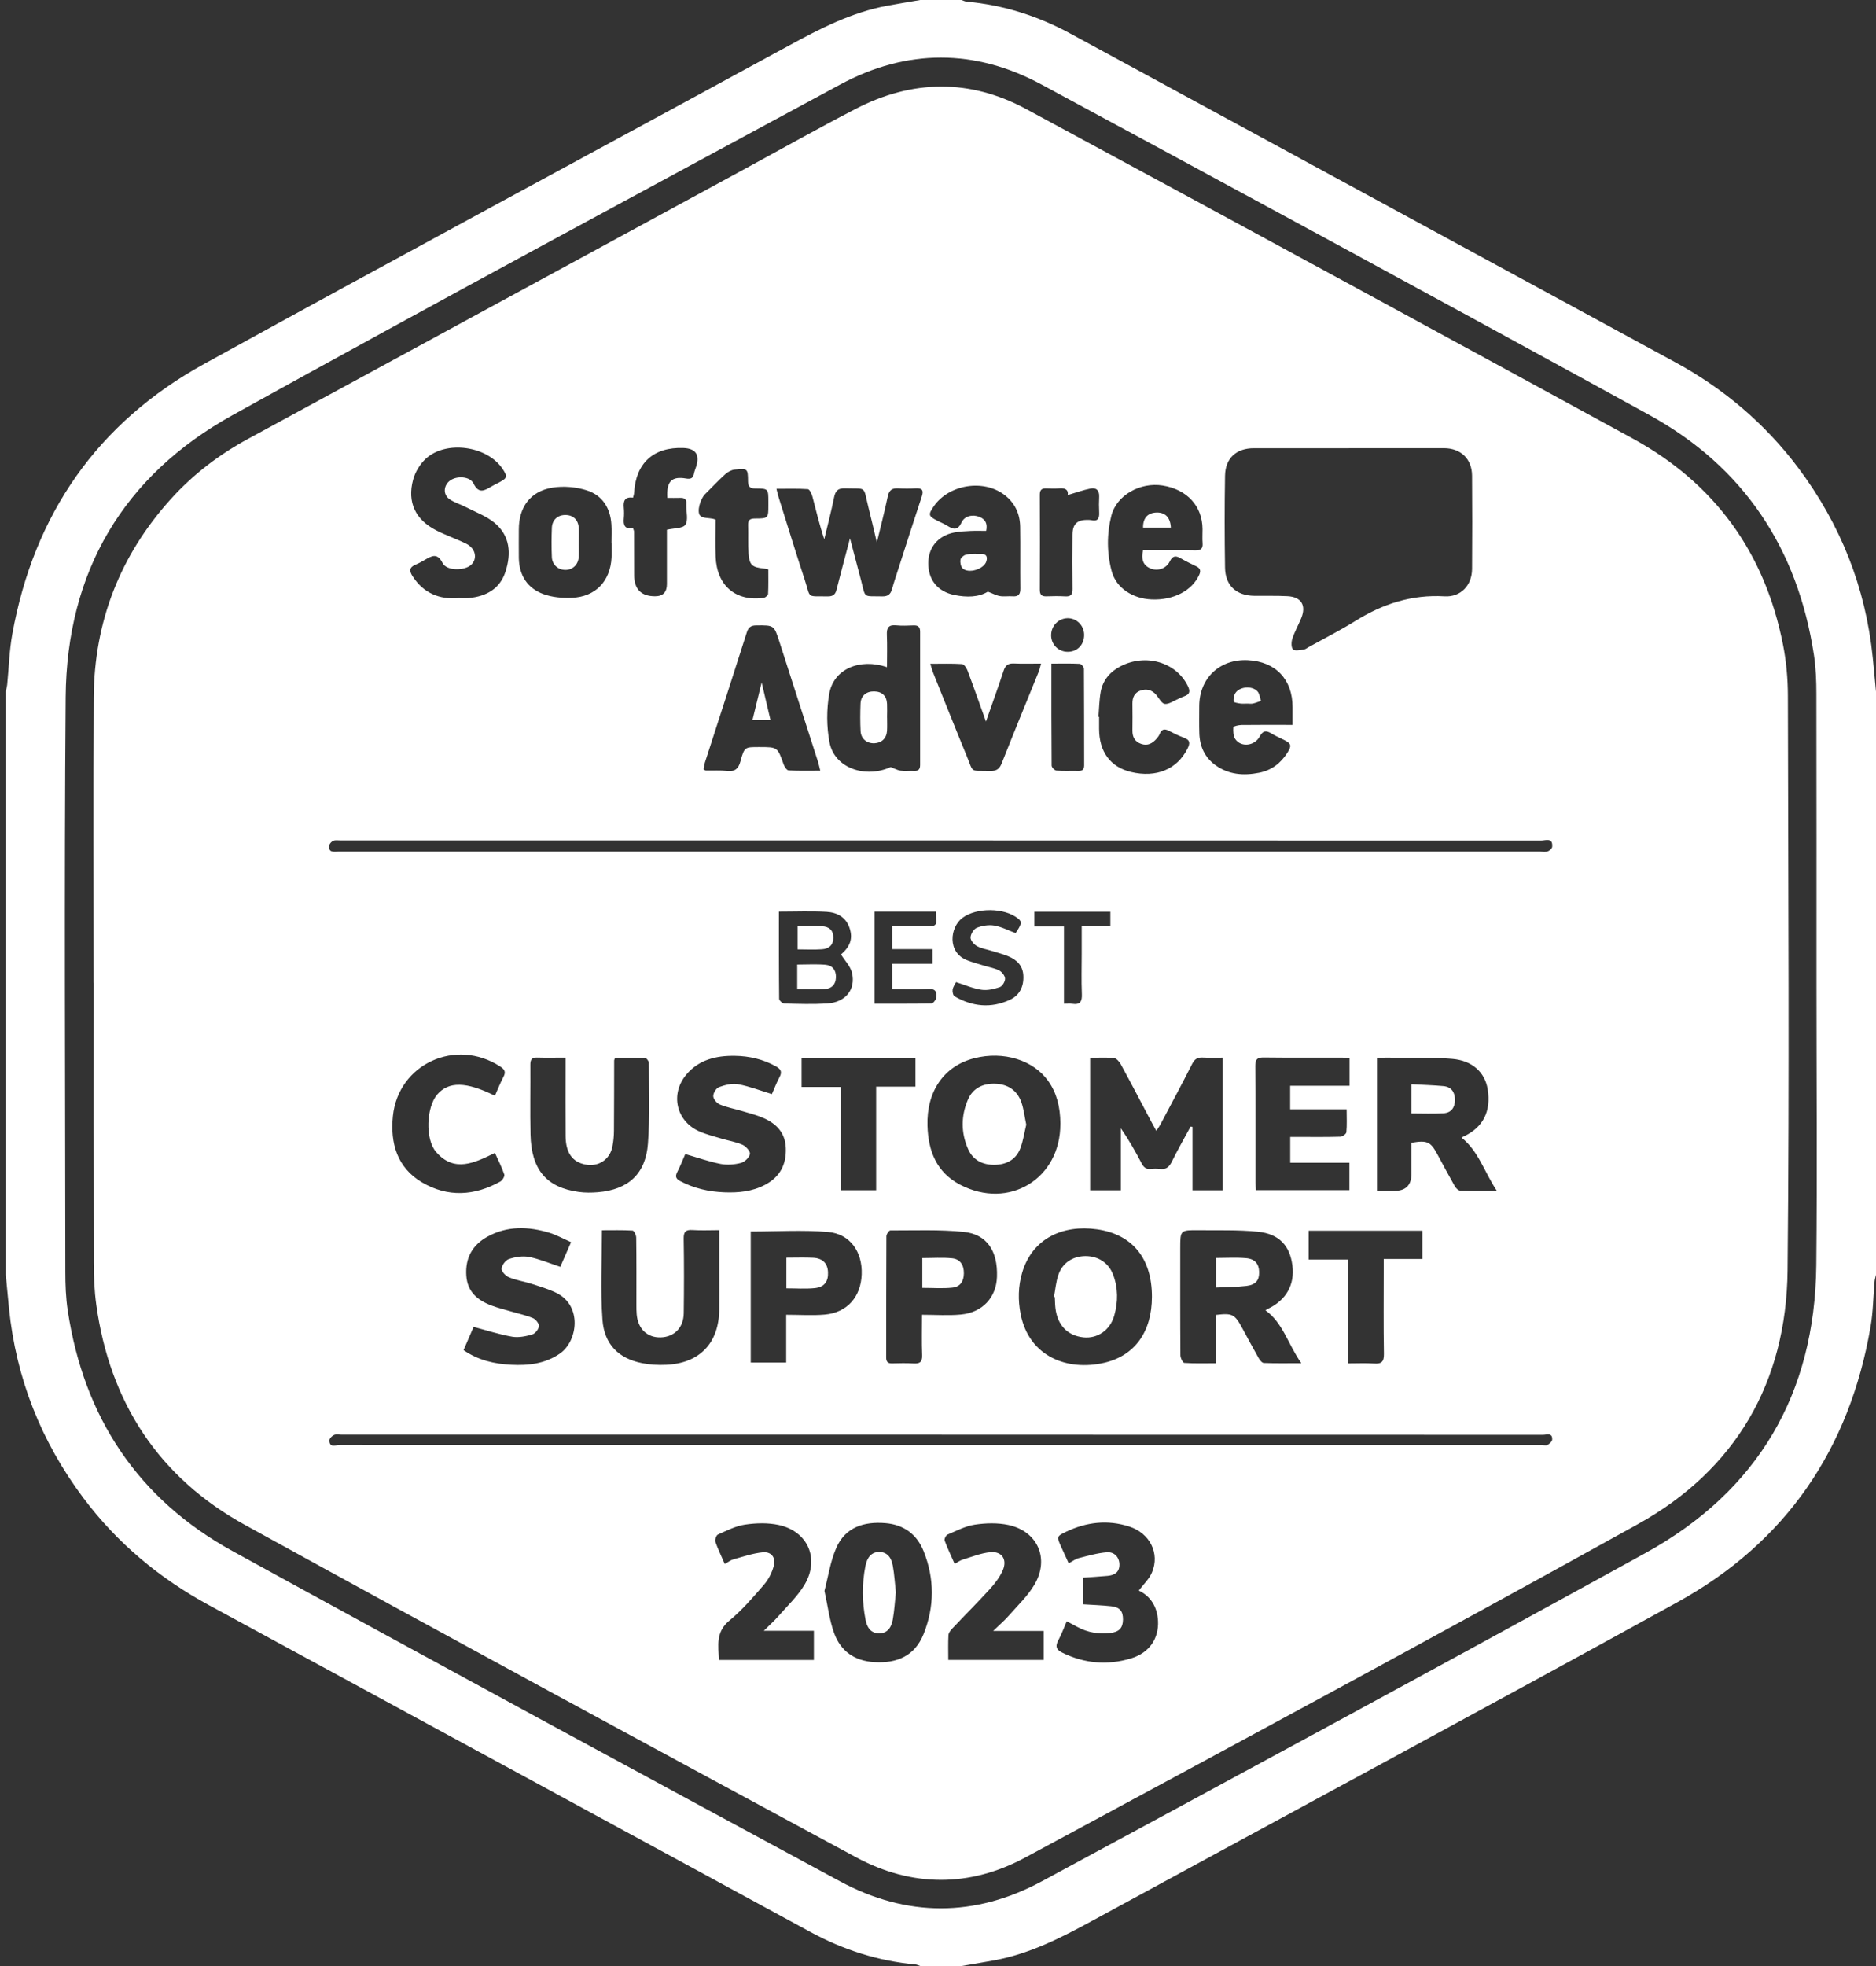 <svg xmlns="http://www.w3.org/2000/svg" width="126" height="132" viewBox="0 0 126 132" fill="none"><rect x="0" y="0" width="126" height="132" fill="#333333" stroke="none"/><g clip-path="url(#clip0_6412_20954)"><path d="M126 46.413V85.587C125.968 85.738 125.917 85.887 125.904 86.041C125.814 87.046 125.808 88.063 125.638 89.055C124.233 97.265 119.968 103.55 112.665 107.571C99.604 114.765 86.468 121.825 73.372 128.955C71.281 130.095 69.176 131.174 66.808 131.613C66.067 131.751 65.322 131.87 64.579 132H61.811C61.699 131.964 61.588 131.902 61.473 131.891C58.967 131.666 56.627 130.908 54.422 129.709C40.962 122.394 27.502 115.078 14.036 107.774C10.715 105.97 7.877 103.611 5.607 100.584C2.769 96.799 1.083 92.555 0.604 87.842C0.527 87.092 0.459 86.339 0.387 85.587C0.387 72.53 0.387 59.47 0.387 46.413C0.419 46.262 0.468 46.113 0.483 45.959C0.595 44.833 0.625 43.692 0.825 42.581C2.277 34.516 6.552 28.376 13.721 24.428C26.768 17.243 39.889 10.194 52.97 3.07C55.075 1.923 57.194 0.828 59.58 0.385C60.321 0.249 61.066 0.128 61.809 0C62.731 0 63.655 0 64.577 0C64.69 0.036 64.801 0.098 64.916 0.109C67.383 0.334 69.695 1.062 71.871 2.244C85.41 9.6 98.95 16.953 112.489 24.305C115.761 26.083 118.544 28.433 120.779 31.414C123.617 35.199 125.303 39.443 125.782 44.156C125.859 44.908 125.927 45.661 125.997 46.413H126ZM122.001 66.013C122.001 59.536 122.008 53.062 121.995 46.585C121.995 45.719 121.963 44.842 121.833 43.988C120.745 36.834 117.122 31.348 110.773 27.86C97.202 20.407 83.585 13.034 69.959 5.678C65.488 3.264 60.898 3.266 56.425 5.678C42.799 13.036 29.163 20.369 15.618 27.873C8.277 31.942 4.479 38.393 4.411 46.8C4.308 59.662 4.381 72.525 4.389 85.387C4.389 86.254 4.421 87.131 4.549 87.984C5.631 95.161 9.267 100.656 15.637 104.152C29.195 111.595 42.797 118.958 56.406 126.307C60.896 128.732 65.495 128.73 69.985 126.305C83.515 118.996 97.047 111.689 110.517 104.271C118.065 100.116 121.899 93.586 121.989 84.955C122.055 78.64 122.001 72.323 122.001 66.006V66.013Z" fill="white"></path><path d="M6.287 65.996C6.287 59.608 6.261 53.223 6.295 46.836C6.323 41.754 8.054 37.303 11.46 33.521C12.957 31.859 14.713 30.522 16.678 29.455C27.683 23.479 38.688 17.498 49.693 11.52C52.278 10.117 54.841 8.676 57.452 7.319C61.256 5.339 65.139 5.282 68.912 7.317C82.506 14.652 96.076 22.031 109.638 29.429C115.167 32.446 118.538 37.102 119.753 43.281C119.975 44.403 120.079 45.567 120.081 46.713C120.102 59.574 120.19 72.436 120.06 85.295C119.983 92.815 116.575 98.691 109.99 102.342C96.343 109.911 82.597 117.309 68.861 124.714C65.129 126.726 61.228 126.713 57.494 124.697C43.789 117.303 30.096 109.894 16.453 102.385C10.66 99.196 7.372 94.15 6.465 87.588C6.338 86.662 6.299 85.717 6.297 84.78C6.282 78.518 6.291 72.257 6.291 65.993L6.287 65.996ZM90.594 30.094C88.467 30.094 86.34 30.094 84.213 30.094C83.038 30.094 82.297 30.762 82.278 31.944C82.244 34 82.246 36.057 82.278 38.112C82.297 39.317 83.038 39.992 84.243 40.004C84.988 40.013 85.734 39.989 86.477 40.028C87.409 40.077 87.75 40.651 87.39 41.518C87.2 41.976 86.954 42.412 86.8 42.879C86.726 43.102 86.713 43.468 86.843 43.6C86.964 43.724 87.315 43.641 87.562 43.613C87.677 43.6 87.784 43.509 87.892 43.449C88.944 42.866 90.021 42.321 91.041 41.686C92.881 40.539 94.831 39.908 97.026 40.038C98.105 40.102 98.861 39.302 98.87 38.207C98.887 36.117 98.887 34.024 98.87 31.933C98.861 30.807 98.108 30.091 96.981 30.091C94.854 30.091 92.727 30.091 90.6 30.091L90.594 30.094ZM63.189 57.177C76.602 57.177 90.015 57.177 103.426 57.177C103.602 57.177 103.794 57.218 103.954 57.162C104.079 57.117 104.245 56.962 104.254 56.847C104.303 56.211 103.798 56.436 103.507 56.436C76.628 56.428 49.751 56.428 22.872 56.428C22.712 56.428 22.537 56.394 22.397 56.447C22.28 56.489 22.141 56.63 22.122 56.745C22.033 57.281 22.437 57.177 22.74 57.177C36.223 57.177 49.706 57.177 63.189 57.177ZM73.217 71.016V79.917H75.28V75.751C75.817 76.532 76.264 77.316 76.679 78.114C76.821 78.388 76.992 78.516 77.3 78.482C77.494 78.461 77.694 78.455 77.884 78.482C78.301 78.544 78.52 78.367 78.704 77.997C79.097 77.196 79.542 76.421 79.966 75.638C80.009 75.646 80.051 75.655 80.094 75.663V79.919H82.127V71.011C81.656 71.011 81.218 71.028 80.779 71.005C80.434 70.986 80.236 71.105 80.075 71.424C79.376 72.798 78.648 74.154 77.928 75.516C77.86 75.644 77.771 75.761 77.662 75.927C77.535 75.693 77.439 75.525 77.349 75.355C76.662 74.056 75.985 72.753 75.282 71.463C75.184 71.284 74.988 71.056 74.82 71.039C74.299 70.984 73.768 71.02 73.217 71.02V71.016ZM63.247 96.326C49.819 96.326 36.391 96.326 22.963 96.326C22.787 96.326 22.588 96.279 22.437 96.343C22.303 96.398 22.129 96.573 22.127 96.7C22.116 97.231 22.55 97.018 22.793 97.018C49.721 97.028 76.647 97.026 103.575 97.026C103.698 97.026 103.852 97.069 103.941 97.013C104.073 96.932 104.245 96.783 104.252 96.656C104.277 96.168 103.877 96.334 103.637 96.334C90.173 96.328 76.709 96.328 63.247 96.328V96.326ZM84.988 87.973C85.037 87.946 85.093 87.907 85.152 87.878C86.379 87.299 86.968 86.262 86.804 84.972C86.636 83.639 85.917 82.84 84.482 82.696C83.166 82.564 81.829 82.61 80.502 82.596C79.27 82.583 79.27 82.593 79.27 83.813C79.27 86.206 79.263 88.599 79.282 90.992C79.282 91.171 79.44 91.499 79.54 91.505C80.222 91.552 80.907 91.529 81.646 91.529V88.286C82.768 88.146 82.925 88.229 83.432 89.164C83.794 89.832 84.152 90.505 84.528 91.167C84.609 91.308 84.756 91.505 84.88 91.51C85.665 91.542 86.451 91.525 87.403 91.525C86.508 90.269 86.191 88.836 84.988 87.969V87.973ZM92.485 71.009V79.958H93.639C94.411 79.958 94.797 79.579 94.797 78.823C94.797 78.12 94.797 77.416 94.797 76.726C95.861 76.549 96.079 76.649 96.534 77.49C96.924 78.206 97.303 78.925 97.705 79.634C97.782 79.768 97.946 79.936 98.076 79.941C98.848 79.968 99.621 79.956 100.537 79.956C99.694 78.697 99.312 77.292 98.159 76.379C98.222 76.347 98.284 76.313 98.348 76.283C99.617 75.683 100.158 74.599 99.919 73.132C99.734 71.993 98.889 71.207 97.537 71.094C96.34 70.994 95.131 71.031 93.928 71.014C93.456 71.007 92.981 71.014 92.487 71.014L92.485 71.009ZM77.369 87.067C77.371 84.514 76.083 82.872 73.673 82.534C71.403 82.214 69.34 83.128 68.652 85.448C68.382 86.364 68.367 87.305 68.55 88.233C69.119 91.088 71.693 92.072 74.171 91.495C76.236 91.014 77.366 89.396 77.369 87.064V87.067ZM71.22 75.455C71.216 74.29 70.952 73.353 70.411 72.589C69.406 71.169 67.411 70.552 65.438 71.05C63.404 71.565 62.227 73.264 62.293 75.576C62.342 77.279 62.898 78.712 64.488 79.543C67.769 81.252 71.231 79.142 71.218 75.455H71.22ZM57.085 36.134C57.343 37.109 57.588 38.033 57.83 38.955C58.156 40.198 57.924 40.011 59.261 40.041C59.627 40.049 59.812 39.904 59.908 39.561C60.047 39.068 60.213 38.582 60.37 38.092C60.879 36.508 61.382 34.924 61.907 33.347C62.052 32.913 61.942 32.759 61.49 32.787C61.101 32.81 60.709 32.808 60.319 32.787C59.917 32.766 59.715 32.906 59.627 33.325C59.41 34.358 59.142 35.382 58.893 36.419C58.699 35.61 58.518 34.818 58.32 34.03C57.96 32.593 58.258 32.829 56.755 32.785C56.283 32.77 56.108 32.951 56.019 33.4C55.831 34.341 55.582 35.269 55.361 36.204C55.039 35.246 54.816 34.288 54.565 33.338C54.516 33.151 54.375 32.851 54.26 32.842C53.583 32.795 52.902 32.819 52.15 32.819C52.218 33.085 52.255 33.253 52.306 33.417C52.885 35.257 53.447 37.102 54.051 38.933C54.473 40.211 54.124 40.017 55.608 40.041C55.925 40.045 56.099 39.925 56.178 39.617C56.472 38.469 56.776 37.324 57.09 36.136L57.085 36.134ZM37.981 71.009C37.302 71.009 36.687 71.022 36.072 71.005C35.712 70.994 35.618 71.154 35.62 71.484C35.631 73.045 35.597 74.605 35.631 76.164C35.684 78.535 36.7 79.732 38.878 80.028C39.295 80.085 39.729 80.081 40.151 80.047C42.193 79.879 43.37 78.819 43.519 76.775C43.651 74.976 43.579 73.162 43.579 71.356C43.579 71.246 43.423 71.039 43.336 71.037C42.653 71.009 41.967 71.022 41.313 71.022C41.273 71.131 41.249 71.163 41.249 71.197C41.245 72.774 41.247 74.352 41.235 75.93C41.233 76.281 41.2 76.638 41.132 76.983C40.958 77.865 40.185 78.361 39.308 78.186C38.441 78.014 37.998 77.399 37.988 76.279C37.973 74.737 37.984 73.194 37.984 71.652C37.984 71.463 37.984 71.273 37.984 71.014L37.981 71.009ZM48.307 82.591C47.651 82.591 47.083 82.621 46.521 82.583C46.059 82.551 45.91 82.691 45.919 83.17C45.948 84.837 45.944 86.502 45.923 88.169C45.91 89.14 45.288 89.764 44.381 89.792C43.474 89.819 42.848 89.225 42.763 88.248C42.744 88.037 42.744 87.822 42.744 87.612C42.744 86.104 42.751 84.597 42.731 83.092C42.731 82.925 42.582 82.625 42.491 82.619C41.807 82.579 41.122 82.598 40.43 82.598C40.43 84.648 40.321 86.636 40.464 88.606C40.583 90.264 41.556 91.205 43.104 91.518C43.636 91.627 44.196 91.659 44.741 91.633C46.998 91.529 48.284 90.177 48.309 87.92C48.318 87.122 48.309 86.326 48.309 85.527C48.309 84.573 48.309 83.62 48.309 82.591H48.307ZM55.376 106.817C55.601 107.837 55.708 108.78 56.023 109.647C56.464 110.863 57.398 111.518 58.731 111.597C60.251 111.687 61.443 111.173 62.027 109.724C62.77 107.88 62.774 105.985 62.029 104.135C61.58 103.017 60.707 102.368 59.474 102.266C58.031 102.146 56.776 102.53 56.166 103.931C55.765 104.85 55.62 105.883 55.373 106.817H55.376ZM86.657 78.071V76.336C86.873 76.336 87.064 76.336 87.254 76.336C88.175 76.336 89.1 76.349 90.019 76.321C90.166 76.317 90.417 76.138 90.428 76.021C90.475 75.534 90.447 75.042 90.447 74.478H86.653V72.9H90.641V71.048C90.46 71.033 90.305 71.009 90.149 71.009C88.393 71.007 86.636 71.02 84.882 70.999C84.441 70.992 84.307 71.126 84.311 71.569C84.331 74.177 84.32 76.783 84.322 79.391C84.322 79.562 84.343 79.732 84.356 79.907H90.632V78.071H86.653H86.657ZM38.358 83.4C37.837 83.17 37.39 82.917 36.908 82.77C35.49 82.338 34.07 82.291 32.731 83.034C31.733 83.588 31.245 84.456 31.318 85.629C31.386 86.734 32.071 87.299 33.008 87.652C33.436 87.814 33.885 87.922 34.326 88.052C34.818 88.197 35.324 88.303 35.795 88.499C35.982 88.578 36.214 88.868 36.197 89.038C36.176 89.245 35.946 89.538 35.748 89.596C35.316 89.721 34.831 89.821 34.398 89.747C33.542 89.598 32.708 89.325 31.809 89.087C31.609 89.547 31.375 90.092 31.134 90.647C32.133 91.337 33.219 91.574 34.341 91.631C35.486 91.691 36.602 91.565 37.594 90.886C38.803 90.058 39.133 87.663 37.355 86.798C36.834 86.545 36.27 86.379 35.714 86.2C35.209 86.038 34.675 85.959 34.188 85.759C33.966 85.67 33.676 85.365 33.689 85.18C33.706 84.944 33.96 84.603 34.185 84.529C34.607 84.39 35.101 84.307 35.527 84.39C36.227 84.527 36.898 84.814 37.63 85.055C37.837 84.584 38.069 84.054 38.356 83.396L38.358 83.4ZM51.844 73.458C51.986 73.136 52.148 72.706 52.363 72.304C52.557 71.942 52.418 71.763 52.108 71.591C51.25 71.116 50.319 70.903 49.355 70.89C48.114 70.871 46.947 71.139 46.097 72.146C45.005 73.445 45.407 75.261 46.947 75.953C47.428 76.168 47.95 76.296 48.456 76.447C48.929 76.59 49.431 76.664 49.876 76.864C50.104 76.966 50.407 77.311 50.37 77.484C50.321 77.722 50.013 78.016 49.764 78.08C49.329 78.193 48.84 78.233 48.403 78.148C47.615 77.993 46.851 77.722 46.025 77.484C45.867 77.844 45.695 78.288 45.478 78.712C45.325 79.012 45.429 79.163 45.688 79.3C46.615 79.79 47.611 80.013 48.648 80.053C49.595 80.09 50.526 80.002 51.384 79.549C52.38 79.023 52.825 78.193 52.778 77.069C52.736 76.047 52.142 75.444 51.279 75.065C50.813 74.861 50.309 74.737 49.819 74.59C49.329 74.444 48.816 74.352 48.348 74.156C48.145 74.073 47.911 73.792 47.905 73.596C47.898 73.39 48.105 73.055 48.294 72.987C48.697 72.842 49.169 72.721 49.574 72.796C50.326 72.932 51.049 73.217 51.839 73.456L51.844 73.458ZM50.423 82.679V91.484H52.804V88.274C53.713 88.274 54.565 88.335 55.405 88.261C56.898 88.127 57.82 87.075 57.875 85.563C57.931 84.045 57.092 82.836 55.612 82.713C53.911 82.57 52.191 82.681 50.423 82.681V82.679ZM61.925 88.274C62.842 88.274 63.692 88.338 64.531 88.259C65.991 88.123 66.917 87.111 66.962 85.719C67.019 83.992 66.287 82.866 64.728 82.708C63.098 82.542 61.443 82.615 59.798 82.61C59.706 82.61 59.534 82.864 59.534 83C59.519 85.71 59.525 88.421 59.519 91.131C59.519 91.427 59.621 91.546 59.921 91.537C60.398 91.525 60.879 91.512 61.356 91.542C61.786 91.569 61.954 91.437 61.935 90.982C61.901 90.134 61.925 89.285 61.925 88.272V88.274ZM59.827 51.501C60.049 51.586 60.264 51.712 60.494 51.744C60.79 51.786 61.096 51.739 61.394 51.757C61.701 51.774 61.799 51.635 61.799 51.348C61.795 48.371 61.795 45.397 61.799 42.421C61.799 42.097 61.671 41.978 61.356 41.991C60.967 42.006 60.575 42.025 60.187 41.986C59.676 41.935 59.546 42.157 59.566 42.629C59.597 43.343 59.574 44.058 59.574 44.792C57.73 44.169 55.987 44.922 55.695 46.581C55.51 47.639 55.512 48.791 55.714 49.845C56.046 51.573 58.12 52.278 59.825 51.499L59.827 51.501ZM30.798 40.155C31.028 40.155 31.26 40.175 31.488 40.153C32.653 40.041 33.574 39.547 33.953 38.376C34.343 37.166 34.26 35.98 33.232 35.116C32.678 34.652 31.952 34.388 31.296 34.049C30.936 33.862 30.534 33.747 30.202 33.523C29.744 33.215 29.778 32.595 30.227 32.265C30.679 31.933 31.567 31.976 31.805 32.463C32.142 33.147 32.506 32.959 32.959 32.689C33.14 32.58 33.334 32.489 33.521 32.391C34.079 32.095 34.102 31.999 33.747 31.469C32.712 29.936 29.966 29.544 28.601 30.796C28.207 31.156 27.883 31.697 27.745 32.212C27.34 33.719 27.901 34.892 29.297 35.608C29.957 35.946 30.668 36.183 31.33 36.515C31.946 36.824 32.08 37.505 31.654 37.914C31.211 38.337 29.995 38.337 29.729 37.807C29.369 37.092 28.991 37.324 28.529 37.594C28.331 37.709 28.126 37.822 27.915 37.909C27.487 38.084 27.477 38.331 27.713 38.693C28.445 39.817 29.493 40.262 30.8 40.158L30.798 40.155ZM55.093 51.746C55.029 51.49 54.997 51.322 54.946 51.16C54.079 48.465 53.212 45.77 52.344 43.074C51.986 41.969 51.984 41.982 50.815 41.989C50.466 41.991 50.277 42.087 50.162 42.448C49.236 45.367 48.286 48.278 47.347 51.19C47.296 51.348 47.283 51.516 47.255 51.661C47.353 51.708 47.383 51.735 47.415 51.735C47.894 51.744 48.375 51.71 48.85 51.761C49.378 51.816 49.6 51.603 49.734 51.109C49.996 50.147 50.023 50.156 50.99 50.156C52.229 50.156 52.222 50.158 52.633 51.322C52.691 51.482 52.846 51.718 52.968 51.725C53.649 51.763 54.337 51.744 55.095 51.744L55.093 51.746ZM71.782 104.959C72.046 104.818 72.236 104.667 72.448 104.614C73.074 104.456 73.704 104.271 74.343 104.222C74.863 104.182 75.188 104.578 75.186 105.05C75.186 105.57 74.85 105.759 74.399 105.802C73.853 105.853 73.308 105.883 72.725 105.925V107.714C73.383 107.756 74 107.776 74.616 107.842C75.214 107.905 75.431 108.172 75.425 108.744C75.416 109.298 75.171 109.568 74.586 109.638C73.809 109.73 73.068 109.615 72.372 109.24C72.142 109.117 71.912 108.995 71.648 108.853C71.446 109.317 71.286 109.749 71.071 110.152C70.867 110.535 70.945 110.76 71.329 110.95C72.827 111.695 74.39 111.825 75.974 111.342C77.2 110.967 77.837 110.011 77.777 108.829C77.728 107.863 77.262 107.16 76.485 106.79C76.794 106.377 77.188 106.015 77.375 105.566C77.909 104.29 77.232 102.938 75.84 102.491C74.394 102.027 72.968 102.191 71.605 102.843C70.962 103.149 70.969 103.179 71.267 103.845C71.424 104.199 71.588 104.55 71.778 104.961L71.782 104.959ZM63.692 111.448H70.098V109.502H66.706C67.134 109.087 67.471 108.8 67.76 108.47C68.354 107.793 69.027 107.156 69.478 106.392C70.507 104.65 69.695 102.806 67.724 102.387C66.998 102.234 66.204 102.257 65.465 102.368C64.837 102.462 64.237 102.781 63.641 103.034C63.532 103.081 63.408 103.334 63.445 103.434C63.638 103.956 63.881 104.461 64.118 104.999C64.337 104.88 64.481 104.767 64.643 104.718C65.263 104.531 65.88 104.275 66.515 104.216C67.294 104.143 67.666 104.708 67.349 105.434C67.149 105.891 66.826 106.313 66.485 106.688C65.663 107.592 64.794 108.455 63.956 109.343C63.841 109.464 63.711 109.63 63.702 109.781C63.672 110.324 63.69 110.871 63.69 111.448H63.692ZM48.678 105.006C48.912 104.878 49.067 104.748 49.248 104.699C49.904 104.518 50.56 104.288 51.23 104.224C51.795 104.169 52.114 104.563 51.973 105.116C51.858 105.576 51.616 106.047 51.305 106.404C50.577 107.248 49.84 108.108 48.984 108.812C48.054 109.579 48.252 110.496 48.286 111.45H54.664V109.492H51.301C51.686 109.108 52.003 108.829 52.278 108.512C52.883 107.82 53.572 107.175 54.036 106.398C55.071 104.659 54.262 102.809 52.297 102.387C51.573 102.232 50.777 102.255 50.038 102.364C49.41 102.455 48.808 102.768 48.216 103.032C48.105 103.081 48.005 103.385 48.05 103.522C48.214 104.003 48.444 104.463 48.678 105.004V105.006ZM33.242 73.564C33.44 73.121 33.606 72.691 33.819 72.289C33.996 71.957 33.881 71.791 33.598 71.608C30.621 69.67 26.753 71.422 26.389 74.931C26.201 76.743 26.67 78.399 28.348 79.387C30.074 80.4 31.869 80.296 33.604 79.328C33.745 79.249 33.911 78.974 33.87 78.857C33.702 78.363 33.459 77.892 33.242 77.407C31.88 78.069 30.521 78.755 29.295 77.35C28.533 76.477 28.643 74.322 29.365 73.485C30.136 72.596 31.298 72.608 33.24 73.566L33.242 73.564ZM66.238 35.644C65.882 35.644 65.531 35.631 65.18 35.648C64.809 35.667 64.435 35.682 64.073 35.755C62.998 35.974 62.352 36.758 62.346 37.805C62.34 38.929 62.978 39.719 64.092 39.947C64.929 40.119 65.744 40.1 66.347 39.723C66.702 39.857 66.924 39.985 67.16 40.021C67.437 40.066 67.726 40.015 68.009 40.036C68.403 40.066 68.535 39.904 68.531 39.513C68.514 38.131 68.54 36.749 68.518 35.367C68.505 34.49 68.16 33.749 67.445 33.213C66.029 32.15 63.717 32.536 62.717 33.992C62.323 34.565 62.348 34.654 62.983 34.973C63.189 35.078 63.402 35.165 63.598 35.284C63.998 35.531 64.309 35.667 64.582 35.076C64.786 34.631 65.337 34.522 65.784 34.703C66.189 34.867 66.336 35.163 66.236 35.642L66.238 35.644ZM76.772 36.947C76.966 36.947 77.158 36.947 77.349 36.947C78.325 36.947 79.297 36.936 80.273 36.953C80.63 36.96 80.801 36.858 80.771 36.474C80.745 36.157 80.769 35.838 80.766 35.518C80.758 33.979 79.728 32.857 78.084 32.597C76.587 32.361 74.99 33.242 74.641 34.629C74.333 35.853 74.335 37.13 74.667 38.358C74.969 39.476 76.072 40.196 77.352 40.247C78.827 40.307 80.07 39.655 80.549 38.584C80.666 38.32 80.611 38.152 80.351 38.026C80 37.858 79.649 37.688 79.312 37.492C78.98 37.3 78.769 37.288 78.567 37.696C78.322 38.193 77.726 38.373 77.243 38.156C76.736 37.928 76.651 37.505 76.77 36.947H76.772ZM86.813 48.667C86.813 48.239 86.813 47.856 86.813 47.473C86.813 45.612 85.676 44.42 83.817 44.324C81.927 44.228 80.549 45.529 80.547 47.411C80.547 48.014 80.534 48.616 80.552 49.219C80.575 50.098 80.905 50.843 81.629 51.369C82.521 52.016 83.53 52.089 84.571 51.882C85.395 51.718 86.019 51.246 86.466 50.539C86.766 50.062 86.734 49.932 86.245 49.681C85.961 49.536 85.663 49.415 85.393 49.248C85.046 49.036 84.835 49.033 84.607 49.451C84.254 50.098 83.345 50.185 82.966 49.623C82.825 49.415 82.819 49.091 82.836 48.827C82.84 48.763 83.185 48.68 83.374 48.678C84.488 48.663 85.602 48.672 86.813 48.672V48.667ZM41.079 36.44C41.079 36.44 41.073 36.44 41.069 36.44C41.069 36.034 41.09 35.625 41.064 35.218C40.998 34.103 40.449 33.247 39.399 32.917C38.684 32.693 37.854 32.621 37.115 32.738C35.627 32.974 34.847 34.039 34.847 35.55C34.847 36.189 34.839 36.826 34.847 37.464C34.869 38.631 35.42 39.493 36.5 39.889C37.094 40.106 37.781 40.164 38.42 40.136C39.995 40.07 40.988 39.023 41.073 37.447C41.092 37.111 41.075 36.775 41.075 36.438L41.079 36.44ZM90.53 91.537C91.158 91.537 91.722 91.508 92.285 91.546C92.785 91.582 92.957 91.433 92.949 90.905C92.917 89.008 92.936 87.109 92.936 85.212C92.936 85.003 92.936 84.797 92.936 84.529H95.531V82.63H87.897V84.563H90.53V91.537ZM61.484 71.05H53.839V72.979H56.478V79.913H58.846C58.846 78.742 58.846 77.609 58.846 76.477C58.846 75.344 58.846 74.18 58.846 72.957H61.484V71.05ZM73.777 48.131C73.792 48.131 73.807 48.133 73.82 48.135C73.82 48.401 73.82 48.667 73.82 48.933C73.822 50.477 74.582 51.501 75.963 51.831C77.662 52.236 79.063 51.648 79.757 50.264C79.936 49.911 79.943 49.685 79.521 49.532C79.174 49.404 78.835 49.24 78.508 49.068C78.205 48.908 78.014 48.961 77.886 49.285C77.841 49.398 77.764 49.502 77.684 49.593C77.411 49.906 77.09 50.096 76.653 49.949C76.221 49.802 76.055 49.489 76.059 49.05C76.066 48.448 76.068 47.846 76.059 47.243C76.053 46.826 76.202 46.5 76.602 46.364C77.002 46.227 77.371 46.317 77.658 46.655C77.843 46.873 78.018 47.234 78.231 47.26C78.505 47.294 78.816 47.06 79.11 46.938C79.257 46.877 79.397 46.796 79.547 46.745C79.936 46.608 79.943 46.387 79.774 46.047C78.989 44.454 76.941 43.854 75.246 44.741C74.55 45.105 74.071 45.67 73.928 46.447C73.828 47 73.824 47.571 73.777 48.135V48.131ZM42.52 35.469C42.557 35.587 42.584 35.636 42.584 35.687C42.589 36.662 42.593 37.635 42.593 38.61C42.593 39.559 43.061 40.034 43.996 40.034C44.527 40.034 44.792 39.762 44.792 39.217C44.792 37.982 44.792 36.747 44.792 35.567C45.269 35.455 45.861 35.486 46.031 35.233C46.238 34.926 46.089 34.379 46.095 33.937C46.095 33.9 46.091 33.866 46.095 33.83C46.125 33.528 45.978 33.415 45.688 33.426C45.397 33.436 45.105 33.428 44.822 33.428C44.752 32.319 45.114 31.961 46.074 32.127C46.38 32.18 46.547 32.123 46.608 31.805C46.64 31.633 46.715 31.469 46.766 31.301C47.004 30.517 46.716 30.11 45.901 30.079C43.894 30.002 42.699 31.09 42.589 33.091C42.582 33.191 42.546 33.287 42.516 33.413C41.971 33.338 41.854 33.626 41.897 34.075C41.92 34.32 41.92 34.573 41.897 34.818C41.852 35.271 41.98 35.55 42.516 35.469H42.52ZM62.482 44.562C62.565 44.827 62.61 45.012 62.68 45.184C63.417 47.022 64.147 48.863 64.903 50.692C65.425 51.955 65.093 51.72 66.481 51.763C66.892 51.776 67.117 51.659 67.277 51.254C68.088 49.2 68.931 47.156 69.759 45.108C69.821 44.956 69.853 44.792 69.923 44.552C69.251 44.552 68.669 44.571 68.09 44.545C67.707 44.529 67.526 44.669 67.405 45.037C67.034 46.172 66.623 47.292 66.221 48.446C65.804 47.286 65.408 46.151 64.986 45.029C64.92 44.852 64.752 44.594 64.618 44.586C63.937 44.541 63.251 44.565 62.482 44.565V44.562ZM48.06 34.884C48.06 35.727 48.033 36.559 48.067 37.388C48.143 39.321 49.412 40.398 51.292 40.141C51.405 40.126 51.584 39.972 51.588 39.877C51.616 39.334 51.603 38.786 51.603 38.231C51.469 38.203 51.386 38.175 51.301 38.169C50.521 38.094 50.332 37.941 50.275 37.173C50.228 36.538 50.266 35.897 50.245 35.261C50.232 34.907 50.379 34.812 50.715 34.812C51.607 34.809 51.607 34.794 51.607 33.9C51.607 33.83 51.607 33.758 51.607 33.687C51.607 32.817 51.607 32.802 50.749 32.797C50.396 32.797 50.245 32.7 50.24 32.319C50.232 31.456 50.213 31.437 49.344 31.529C49.123 31.552 48.878 31.688 48.708 31.842C48.237 32.27 47.798 32.736 47.347 33.187C47.036 33.5 46.781 34.356 47.026 34.622C47.192 34.801 47.588 34.767 47.879 34.829C47.913 34.835 47.945 34.848 48.06 34.884ZM52.316 61.203C52.316 63.2 52.31 65.129 52.331 67.06C52.331 67.173 52.55 67.375 52.672 67.377C53.63 67.403 54.59 67.433 55.544 67.377C56.781 67.303 57.492 66.44 57.221 65.31C57.117 64.874 56.745 64.501 56.487 64.086C57.104 63.545 57.292 63.023 57.066 62.323C56.825 61.578 56.223 61.261 55.523 61.22C54.484 61.16 53.438 61.205 52.314 61.205L52.316 61.203ZM71.714 33.238C71.769 32.87 71.535 32.753 71.139 32.787C70.858 32.81 70.57 32.802 70.287 32.789C69.983 32.776 69.836 32.874 69.838 33.211C69.849 35.34 69.847 37.467 69.838 39.596C69.838 39.911 69.947 40.049 70.27 40.038C70.696 40.023 71.122 40.017 71.548 40.041C71.922 40.062 72.042 39.915 72.037 39.547C72.02 38.322 72.025 37.098 72.035 35.876C72.042 35.193 72.344 34.905 73.013 34.907C73.102 34.907 73.194 34.901 73.279 34.92C73.726 35.029 73.847 34.812 73.826 34.407C73.807 34.054 73.809 33.698 73.826 33.343C73.845 32.919 73.621 32.723 73.243 32.8C72.736 32.902 72.246 33.081 71.714 33.236V33.238ZM58.737 61.205V67.39C60.038 67.39 61.294 67.398 62.55 67.375C62.663 67.373 62.838 67.166 62.866 67.03C62.949 66.632 62.866 66.366 62.333 66.398C61.529 66.445 60.719 66.411 59.932 66.411V64.71H62.633V63.726H59.932V62.176C60.817 62.176 61.65 62.167 62.482 62.18C62.78 62.184 62.91 62.078 62.883 61.778C62.866 61.593 62.864 61.405 62.853 61.205H58.737ZM64.211 65.942C64.154 66.061 64.019 66.24 63.983 66.438C63.958 66.583 64.013 66.839 64.118 66.898C65.31 67.586 66.564 67.714 67.826 67.128C68.478 66.826 68.765 66.245 68.733 65.516C68.703 64.841 68.303 64.448 67.728 64.209C67.371 64.06 66.992 63.964 66.619 63.847C66.283 63.741 65.919 63.688 65.616 63.522C65.416 63.411 65.178 63.136 65.186 62.942C65.195 62.712 65.401 62.372 65.603 62.291C65.963 62.148 66.402 62.076 66.781 62.14C67.27 62.223 67.733 62.47 68.212 62.649C68.623 62.038 68.65 61.891 68.388 61.678C67.466 60.924 65.57 60.92 64.628 61.635C63.8 62.265 63.611 63.95 64.952 64.471C65.329 64.618 65.725 64.722 66.112 64.841C66.449 64.946 66.811 65.001 67.117 65.163C67.3 65.261 67.503 65.519 67.505 65.708C67.509 65.904 67.322 66.217 67.147 66.276C66.757 66.411 66.312 66.513 65.914 66.453C65.352 66.37 64.811 66.13 64.209 65.94L64.211 65.942ZM70.617 44.554C70.617 46.907 70.613 49.155 70.632 51.403C70.632 51.52 70.835 51.727 70.954 51.737C71.448 51.776 71.944 51.744 72.44 51.757C72.715 51.763 72.817 51.652 72.817 51.382C72.812 49.221 72.817 47.06 72.802 44.899C72.802 44.784 72.625 44.575 72.525 44.569C71.912 44.537 71.297 44.554 70.62 44.554H70.617ZM69.472 62.199H71.46V67.392C71.705 67.392 71.865 67.373 72.02 67.396C72.546 67.475 72.685 67.243 72.663 66.741C72.625 65.838 72.653 64.931 72.653 64.028C72.653 63.432 72.653 62.834 72.653 62.182H74.577V61.214H69.472V62.199ZM70.598 42.668C70.609 43.291 71.101 43.77 71.725 43.764C72.376 43.758 72.838 43.262 72.815 42.589C72.793 41.967 72.278 41.48 71.673 41.507C71.06 41.535 70.588 42.046 70.6 42.668H70.598Z" fill="white"></path><path d="M81.673 84.458C82.356 84.458 83.025 84.415 83.685 84.471C84.287 84.52 84.558 84.858 84.569 85.397C84.581 85.955 84.347 86.259 83.721 86.336C83.059 86.417 82.388 86.412 81.671 86.447V84.458H81.673Z" fill="white"></path><path d="M94.801 72.796C95.582 72.838 96.27 72.858 96.953 72.921C97.481 72.971 97.718 73.328 97.722 73.833C97.726 74.339 97.488 74.712 96.96 74.744C96.257 74.787 95.552 74.755 94.801 74.755V72.796Z" fill="white"></path><path d="M70.791 87.071C70.88 86.588 70.921 86.09 71.072 85.628C71.34 84.804 72.03 84.344 72.886 84.333C73.738 84.323 74.451 84.774 74.755 85.566C75.102 86.471 75.1 87.405 74.838 88.327C74.559 89.311 73.71 89.888 72.767 89.79C71.704 89.679 71.021 88.972 70.887 87.825C70.857 87.58 70.859 87.331 70.846 87.084C70.827 87.08 70.808 87.075 70.791 87.071Z" fill="white"></path><path d="M68.927 75.521C68.8 76.043 68.723 76.607 68.521 77.122C68.223 77.878 67.567 78.201 66.786 78.208C66.006 78.214 65.355 77.899 65.025 77.158C64.535 76.055 64.54 74.918 65.016 73.816C65.349 73.049 66.021 72.74 66.826 72.762C67.661 72.783 68.297 73.181 68.589 73.975C68.761 74.448 68.812 74.965 68.93 75.521H68.927Z" fill="white"></path><path d="M60.17 106.92C60.104 107.527 60.07 108.146 59.96 108.753C59.845 109.385 59.508 109.673 59.029 109.662C58.448 109.649 58.229 109.23 58.137 108.768C57.897 107.561 57.888 106.343 58.127 105.134C58.25 104.508 58.576 104.203 59.042 104.201C59.521 104.199 59.849 104.486 59.964 105.121C60.07 105.709 60.104 106.311 60.172 106.922L60.17 106.92Z" fill="white"></path><path d="M52.816 84.439C53.455 84.439 54.041 84.416 54.624 84.446C55.256 84.48 55.586 84.827 55.612 85.41C55.642 86.043 55.363 86.426 54.701 86.487C54.09 86.545 53.468 86.5 52.816 86.5V84.439Z" fill="white"></path><path d="M61.946 86.469V84.465C62.623 84.465 63.29 84.416 63.945 84.48C64.488 84.533 64.744 84.934 64.737 85.496C64.729 86.036 64.495 86.396 63.952 86.454C63.311 86.52 62.657 86.469 61.948 86.469H61.946Z" fill="white"></path><path d="M59.581 48.166C59.581 48.466 59.594 48.766 59.577 49.066C59.547 49.567 59.217 49.882 58.732 49.903C58.227 49.926 57.829 49.607 57.801 49.094C57.769 48.479 57.773 47.857 57.797 47.242C57.818 46.714 58.174 46.416 58.704 46.422C59.245 46.428 59.553 46.72 59.579 47.265C59.592 47.565 59.581 47.865 59.579 48.166H59.581Z" fill="white"></path><path d="M51.155 45.816C51.366 46.717 51.549 47.494 51.747 48.335H50.542C50.746 47.494 50.936 46.717 51.155 45.816Z" fill="white"></path><path d="M65.529 37.2C65.652 37.2 65.776 37.205 65.899 37.2C66.253 37.183 66.332 37.377 66.253 37.673C66.11 38.209 65.046 38.546 64.65 38.156C64.526 38.035 64.481 37.769 64.507 37.584C64.524 37.456 64.707 37.296 64.85 37.251C65.061 37.183 65.301 37.205 65.529 37.188C65.529 37.194 65.529 37.198 65.529 37.205V37.2Z" fill="white"></path><path d="M78.64 35.423H76.773C76.764 34.776 77.088 34.427 77.68 34.41C78.257 34.395 78.604 34.733 78.64 35.423Z" fill="white"></path><path d="M83.782 47.24C83.623 47.24 83.463 47.257 83.307 47.236C83.146 47.213 82.858 47.162 82.854 47.104C82.839 46.91 82.873 46.676 82.982 46.519C83.269 46.097 84.076 46.025 84.446 46.406C84.596 46.559 84.617 46.836 84.695 47.057C84.517 47.119 84.34 47.194 84.155 47.236C84.038 47.264 83.91 47.24 83.786 47.24H83.782Z" fill="white"></path><path d="M38.872 36.402C38.872 36.739 38.889 37.075 38.868 37.409C38.834 37.922 38.453 38.269 37.968 38.265C37.48 38.261 37.086 37.914 37.065 37.405C37.037 36.751 37.039 36.096 37.065 35.444C37.086 34.895 37.467 34.563 37.999 34.576C38.506 34.586 38.845 34.914 38.872 35.451C38.889 35.768 38.875 36.087 38.875 36.404L38.872 36.402Z" fill="white"></path><path d="M53.545 66.411V64.761C54.199 64.761 54.831 64.719 55.457 64.776C55.914 64.819 56.164 65.149 56.145 65.632C56.125 66.124 55.842 66.384 55.376 66.407C54.78 66.435 54.184 66.413 53.545 66.413V66.411Z" fill="white"></path><path d="M53.569 62.179C54.125 62.179 54.67 62.155 55.211 62.185C55.669 62.211 55.971 62.436 55.969 62.956C55.967 63.473 55.66 63.703 55.209 63.735C54.681 63.773 54.146 63.743 53.569 63.743V62.176V62.179Z" fill="white"></path></g><defs><clipPath id="clip0_6412_20954"><rect width="125.613" height="132" fill="white" transform="translate(0.387)"></rect></clipPath></defs></svg>